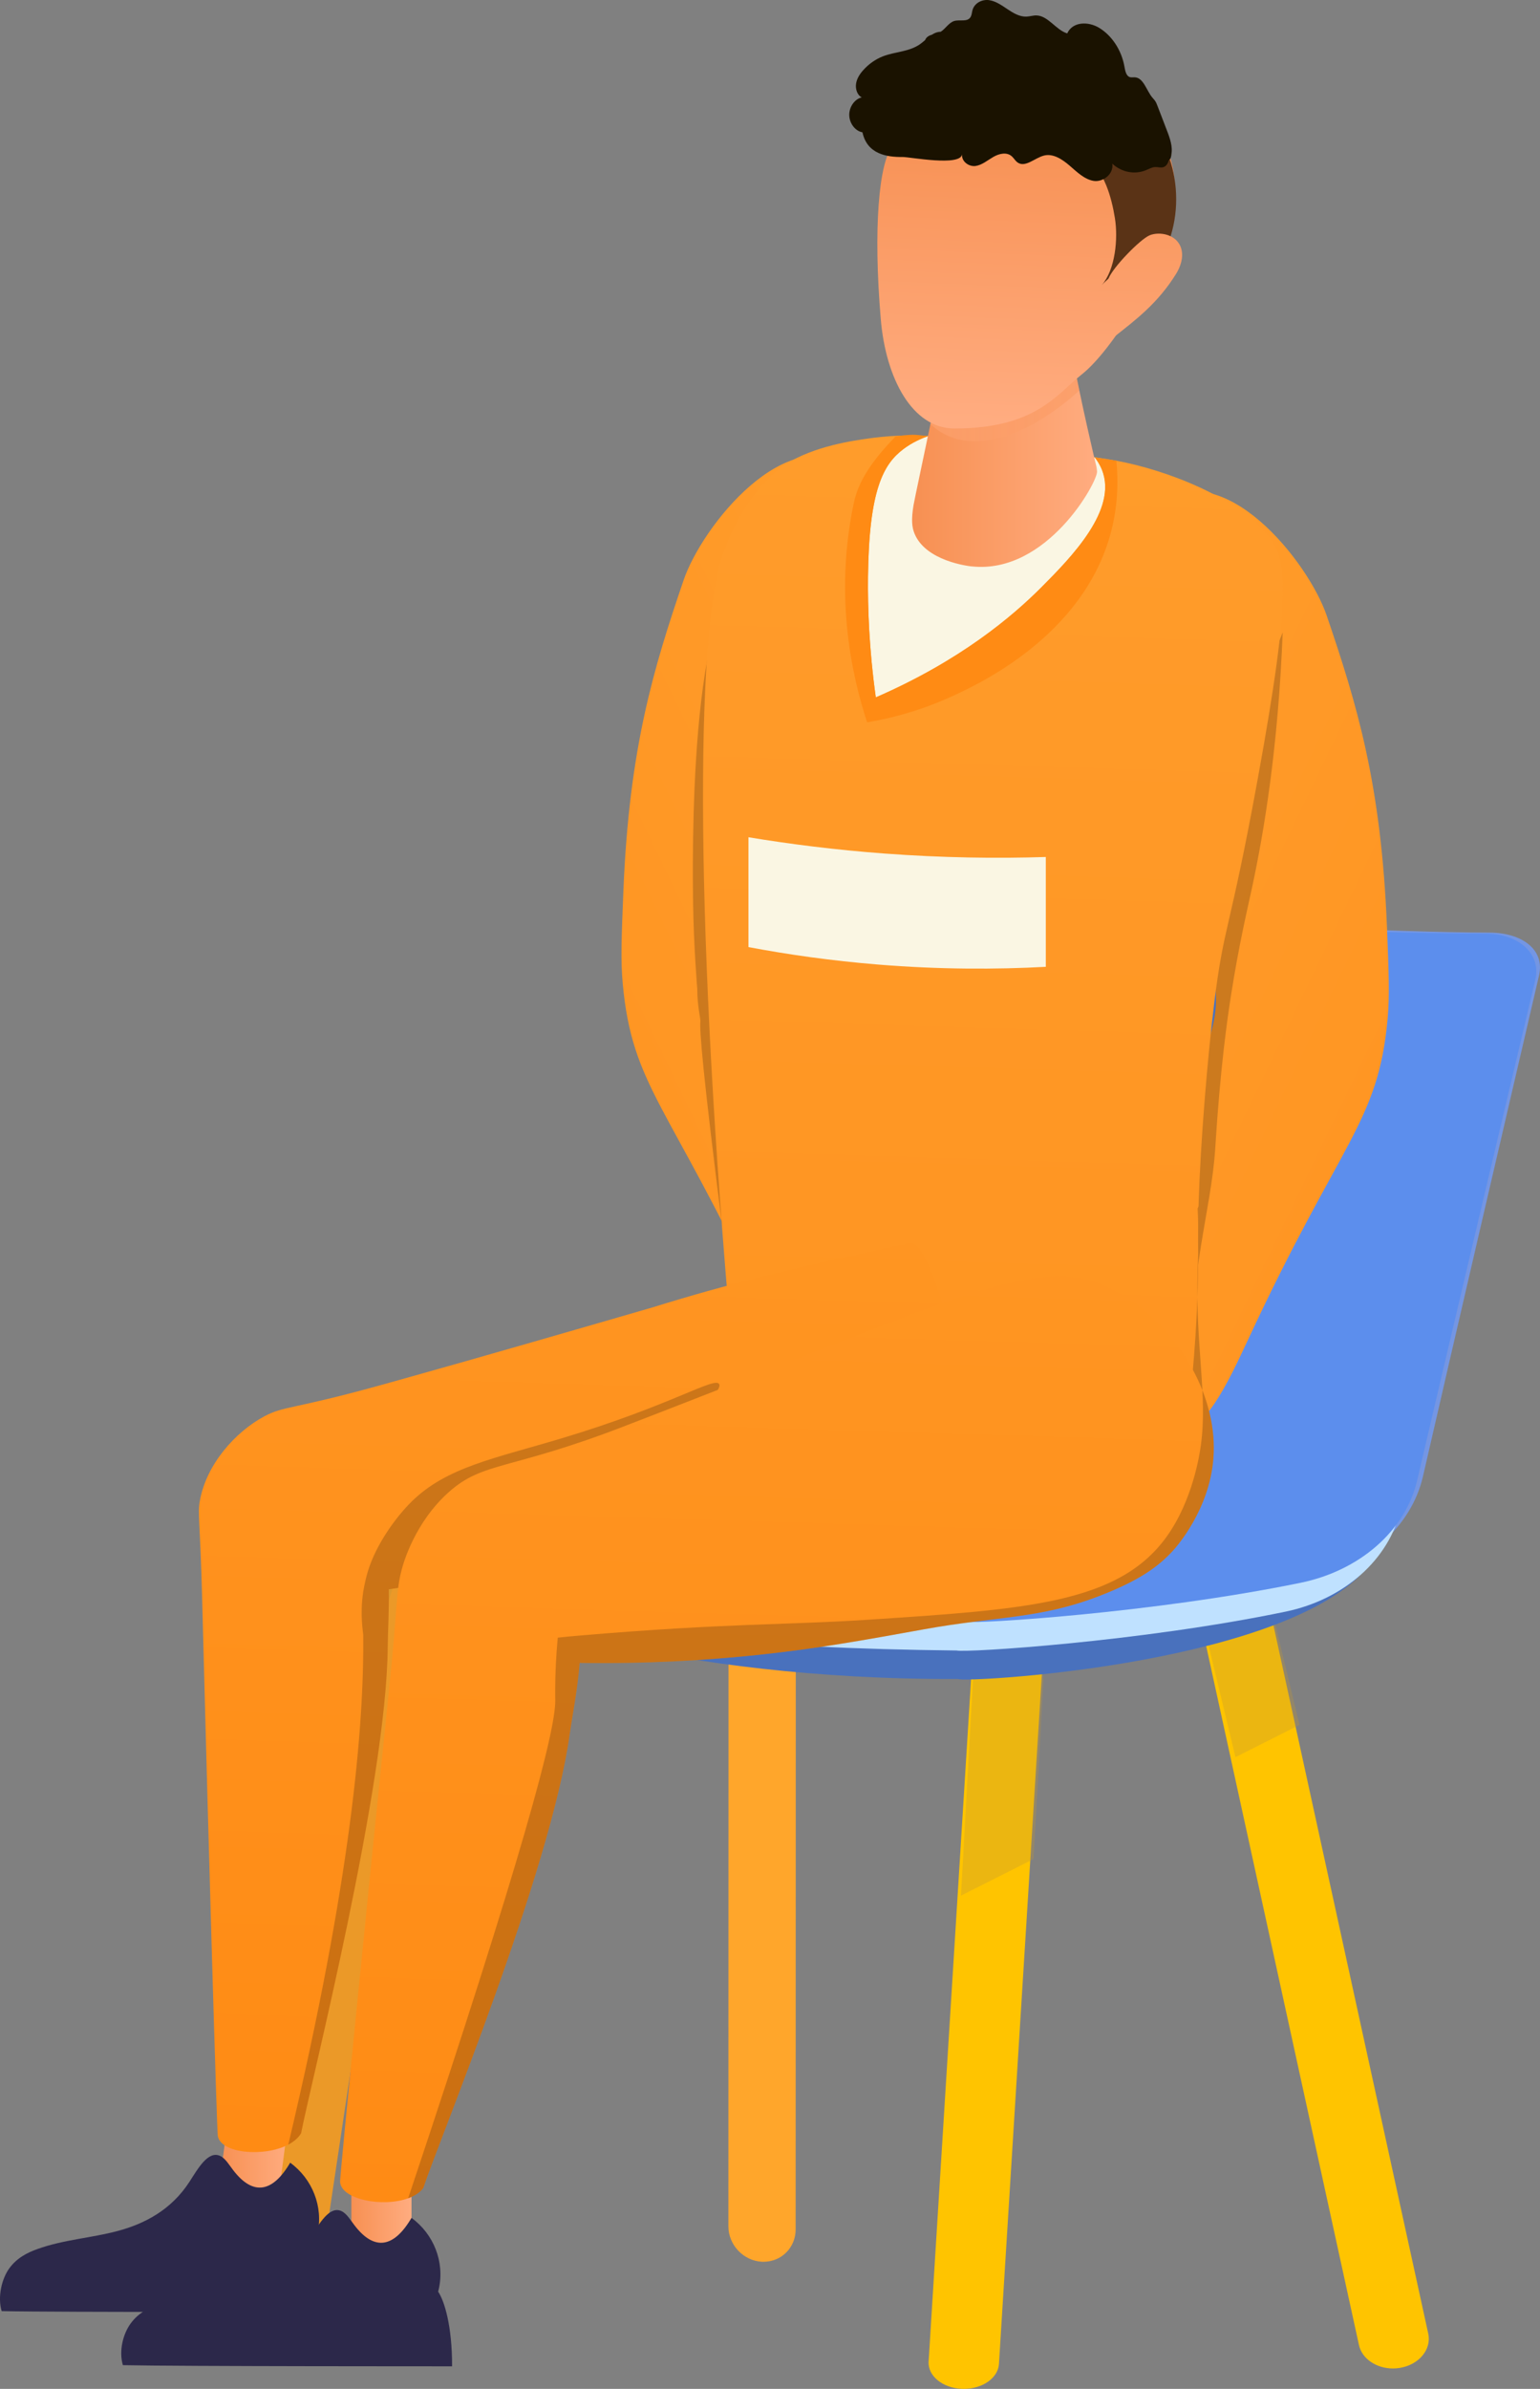 <?xml version="1.0" encoding="UTF-8"?>
<svg xmlns="http://www.w3.org/2000/svg" xmlns:xlink="http://www.w3.org/1999/xlink" viewBox="0 0 757.16 1174.14">
  <rect x="0" y="0" width="757.16" height="1174.14" fill="#808080" stroke="none"/>
  <defs>
    <style>
      .cls-1 {
        fill: url(#linear-gradient);
      }

      .cls-1, .cls-2, .cls-3, .cls-4, .cls-5, .cls-6, .cls-7, .cls-8, .cls-9, .cls-10, .cls-11, .cls-12, .cls-13, .cls-14, .cls-15, .cls-16, .cls-17, .cls-18, .cls-19, .cls-20, .cls-21, .cls-22, .cls-23, .cls-24, .cls-25, .cls-26, .cls-27 {
        stroke-width: 0px;
      }

      .cls-2 {
        fill: url(#linear-gradient-6);
      }

      .cls-3 {
        fill: #ff8b14;
      }

      .cls-4 {
        fill: #bf9736;
        opacity: .32;
      }

      .cls-4, .cls-11 {
        mix-blend-mode: multiply;
      }

      .cls-5 {
        fill: #1a1200;
      }

      .cls-6 {
        fill: #7496e3;
      }

      .cls-28 {
        isolation: isolate;
      }

      .cls-7 {
        fill: url(#linear-gradient-11);
      }

      .cls-8 {
        fill: url(#linear-gradient-5);
      }

      .cls-9, .cls-27 {
        opacity: .2;
      }

      .cls-10 {
        fill: #5a3316;
      }

      .cls-11 {
        fill: url(#linear-gradient-8);
        opacity: .39;
      }

      .cls-12 {
        fill: #ffa62b;
      }

      .cls-13 {
        fill: url(#linear-gradient-2);
      }

      .cls-14 {
        fill: #ffc400;
      }

      .cls-15 {
        fill: url(#linear-gradient-7);
      }

      .cls-16 {
        fill: url(#linear-gradient-3);
      }

      .cls-17 {
        fill: #5c8eed;
      }

      .cls-18 {
        fill: url(#linear-gradient-9);
      }

      .cls-19 {
        fill: #bfe1ff;
      }

      .cls-20 {
        fill: #4971bd;
      }

      .cls-21 {
        fill: #eb9928;
      }

      .cls-22 {
        fill: #faf6e3;
      }

      .cls-23 {
        fill: #633f24;
      }

      .cls-24 {
        fill: url(#linear-gradient-10);
      }

      .cls-25 {
        fill: url(#linear-gradient-4);
      }

      .cls-26 {
        fill: #2c284a;
      }

      .cls-27 {
        fill-rule: evenodd;
      }
    </style>
    <linearGradient id="linear-gradient" x1="2804.02" y1="6167.24" x2="2783.23" y2="5479.97" gradientTransform="translate(-5674.09 362.57) rotate(-62.54)" gradientUnits="userSpaceOnUse">
      <stop offset="0" stop-color="#ff8b14"/>
      <stop offset="1" stop-color="#ff9c2b"/>
    </linearGradient>
    <linearGradient id="linear-gradient-2" x1="-3149.08" y1="-5326.21" x2="-3169.87" y2="-6013.47" gradientTransform="translate(-6280.62 362.57) rotate(-117.46) scale(1 -1)" xlink:href="#linear-gradient"/>
    <linearGradient id="linear-gradient-3" x1="172.76" y1="1083.85" x2="202.32" y2="1083.85" gradientTransform="translate(375.08 2167.7) rotate(-180)" gradientUnits="userSpaceOnUse">
      <stop offset="0" stop-color="#f79052"/>
      <stop offset="1" stop-color="#ffac80"/>
    </linearGradient>
    <linearGradient id="linear-gradient-4" x1="107.63" y1="1057.2" x2="142.06" y2="1057.2" gradientTransform="translate(384.55 2089.59) rotate(172.61)" xlink:href="#linear-gradient-3"/>
    <linearGradient id="linear-gradient-5" x1="-4717.17" y1="1312.37" x2="-4750.38" y2="214.55" gradientTransform="translate(-4258.64) rotate(-180) scale(1 -1)" xlink:href="#linear-gradient"/>
    <linearGradient id="linear-gradient-6" x1="-4539.74" y1="1062.52" x2="-4562.85" y2="298.63" gradientTransform="translate(-4258.64) rotate(-180) scale(1 -1)" xlink:href="#linear-gradient"/>
    <linearGradient id="linear-gradient-7" x1="448.46" y1="208.32" x2="539.39" y2="208.32" gradientTransform="matrix(1,0,0,1,0,0)" xlink:href="#linear-gradient-3"/>
    <linearGradient id="linear-gradient-8" x1="457.46" y1="196.46" x2="530.66" y2="196.46" gradientUnits="userSpaceOnUse">
      <stop offset="0" stop-color="#ffac80"/>
      <stop offset="1" stop-color="#f79052"/>
    </linearGradient>
    <linearGradient id="linear-gradient-9" x1="500.37" y1="207.15" x2="506.45" y2="58.98" xlink:href="#linear-gradient-8"/>
    <linearGradient id="linear-gradient-10" x1="559.78" y1="209.59" x2="565.87" y2="61.42" xlink:href="#linear-gradient-8"/>
    <linearGradient id="linear-gradient-11" x1="-4634.58" y1="1092.54" x2="-4658.2" y2="311.88" gradientTransform="translate(-4258.64) rotate(-180) scale(1 -1)" xlink:href="#linear-gradient"/>
  </defs>
  <g class="cls-28">
    <g id="Calque_2" data-name="Calque 2">
      <g id="Illustration">
        <g id="prisoner">
          <g id="Chair">
            <path class="cls-6" d="m439.42,477.32l-49.86,180.45c-8.67,31.37-38.75,58.93-76.64,62.2,0,0-161.29,11.11-168.16,18.21-4.45,4.6-3.88,2.8,4.59,6.57,40.36,17.91,137.18,48.25,332.78,50.27,4.11,1.16,89.77-4.21,161.14-19.11,28.77-6.01,50.72-25.7,56.36-50.31,14.66-63.98,44.43-191.9,57.04-246.08,3.03-12.99-8.68-21.1-24.33-21.14-47.4-.09-144.42-5.02-246.23-10.44-21.95-1.17-41.69,11.26-46.7,29.38Z"/>
            <path class="cls-21" d="m144.85,1117.01c-1.41,0-2.87-.15-4.35-.45-9.16-1.89-15.72-9.18-14.66-16.28l52.7-352.16c1.06-7.1,9.34-11.32,18.51-9.43,9.16,1.89,15.72,9.18,14.66,16.28l-52.7,352.16c-.89,5.95-6.86,9.88-14.16,9.88Z"/>
            <path class="cls-14" d="m473.87,1174.14c-.27,0-.54,0-.81-.01-9.55-.33-16.93-6.33-16.49-13.41l21.85-351.07c.44-7.08,8.55-12.57,18.09-12.23,9.55.33,16.93,6.33,16.49,13.41l-21.85,351.07c-.43,6.88-8.08,12.24-17.27,12.24Z"/>
            <path class="cls-14" d="m684.84,1164.11c-8.08,0-15.2-4.7-16.69-11.5l-83.93-383.91c-1.69-7.74,4.56-15.27,13.97-16.81,9.42-1.54,18.41,3.48,20.1,11.22l83.93,383.91c1.69,7.74-4.56,15.27-13.97,16.81-1.15.19-2.29.28-3.41.28Z"/>
            <path class="cls-12" d="m375.44,1111.68c-.26,0-.53,0-.79-.02-9.13-.44-16.54-8.26-16.53-17.48l.08-371.3c0-9.22,7.41-16.35,16.54-15.91,9.13.44,16.54,8.26,16.53,17.48l-.08,371.3c0,8.95-6.98,15.92-15.75,15.92Z"/>
            <path class="cls-4" d="m185.4,748.73c-9.24-2.05-18.72,2.51-21.18,10.19l-13.94,43.44,26.51,29.02,20.88-65.05c2.46-7.67-3.03-15.55-12.26-17.59Z"/>
            <path class="cls-4" d="m508.14,913.72l4.85-87.38c.44-7.93-6.94-14.66-16.49-15.02-9.54-.38-17.65,5.77-18.09,13.7l-5.93,106.68,35.65-17.97Z"/>
            <path class="cls-4" d="m618.57,763.17c-1.87-7.79-10.98-12.83-20.36-11.28-9.37,1.55-15.45,9.13-13.58,16.91l22.8,94.86,31.48-15.87-20.34-84.62Z"/>
            <path class="cls-20" d="m240.48,791.37s88.3,34.5,230.6,33.86c2.31,1.92,152.35-6.16,197.7-51-.32.27-204.63-27.59-204.63-27.59l-188.44,37.06-35.23,7.67Z"/>
            <path class="cls-19" d="m427.49,493.53l-50.05,180.45c-8.7,31.37-40.08,54.63-78.11,57.9l-159.47,13.71c-9.56.82-1.31-5.59,2.01,1.93,14.42,32.58,132.15,61.69,328.49,63.71,4.12,1.16,90.11-4.21,161.75-19.11,28.88-6.01,50.91-25.7,56.57-50.31,14.72-63.98,44.6-191.9,57.26-246.08,3.04-12.99-8.73-25.08-24.45-25.12-47.58-.09-144.95-1.04-247.15-6.46-22.04-1.17-41.85,11.26-46.88,29.38Z"/>
            <path class="cls-17" d="m431.77,479.39l-50.77,180.45c-8.83,31.37-40.65,54.63-79.24,57.9l-161.77,13.71c-9.7.82-12.22,11.6-3.59,15.36,41.09,17.91,139.69,48.25,338.87,50.27,4.18,1.16,91.42-4.21,164.09-19.11,29.3-6.01,51.64-25.7,57.39-50.31,14.93-63.98,45.24-191.9,58.09-246.08,3.08-12.99-8.39-22.67-24.32-22.7-48.27-.09-147.51-3.45-251.19-8.87-22.36-1.17-42.46,11.26-47.55,29.38Z"/>
          </g>
          <g id="prisoner-2" data-name="prisoner">
            <path class="cls-23" d="m437.71,651.32s43.97,22.62,42.87,35.36c-.76,8.79-25.36-10.78-25.36-10.78,0,0,2.02,17.75,20,25.49,17.98,7.74,31.15,20.76,25.36,28.82-5.79,8.06-39.35,10.84-57.88-10.41-17.52-20.09-36.37-40.68-36.37-40.68l31.38-27.8Z"/>
            <path class="cls-1" d="m568.5,247.61c-25.7,18.84-26.81,48.39-21.84,76.67,1.34,7.61,3.12,15.14,4.98,22.33,6.36,24.63,14.53,48.83,23.16,72.74,5.42,15.02,11.16,29.91,17.1,44.73,4.9,12.22,5.04,16.52,5.53,20.4,1.84,14.55-2.07,22.53-8.27,44.46-9.49,33.52-12.17,56.62-22.51,83.88-.6,1.58-1.21,3.17-1.83,4.75-4.82,12.27-10.18,24.34-16.05,36.15-9.69,19.49-12.82,21.07,3,37.97,10.26,10.97,18.51,14.71,25.49,13.8,15.25-1.99,25.84-24.43,36.47-47.28,45.72-98.27,63.82-106.21,68.51-157.46,1.03-11.3.58-22.68-.34-45.44-2.83-70.08-14.8-109.32-29.63-152.79-8.97-26.29-50.66-79.18-83.75-54.91Z"/>
            <path class="cls-13" d="m419.9,230.17c25.7,18.84,26.81,48.39,21.84,76.67-1.34,7.61-3.12,15.14-4.98,22.33-6.36,24.63-14.53,48.83-23.16,72.74-5.42,15.02-11.16,29.91-17.1,44.73-4.9,12.22-5.04,16.52-5.53,20.4-1.84,14.55,2.07,22.53,8.27,44.46,9.49,33.52,12.17,56.62,22.51,83.88.6,1.58,1.21,3.17,1.83,4.75,4.82,12.27,10.18,24.34,16.05,36.15,9.69,19.49,12.82,21.07-3,37.97-10.26,10.97-18.51,14.71-25.49,13.8-15.25-1.99-25.84-24.43-36.47-47.28-45.72-98.27-63.82-106.21-68.51-157.46-1.03-11.3-.58-22.68.34-45.44,2.83-70.08,14.8-109.32,29.63-152.79,8.97-26.29,50.66-79.18,83.75-54.91Z"/>
            <g>
              <rect class="cls-16" x="172.76" y="1063.96" width="29.56" height="39.78" transform="translate(375.08 2167.7) rotate(180)"/>
              <path class="cls-26" d="m215.76,1124.95c-.1.47-.22.94-.34,1.41,3.02,4.43,6.91,16.74,6.85,36.69,0,0-134.43.03-161.85-.56-2.06-6.92.04-15.33,3.82-20.5,3.78-5.17,8.9-7.71,13.95-9.51,12.88-4.6,26.26-5.34,39.31-8.82,13.05-3.48,26.29-10.21,35.36-24.27,4.18-6.49,9.1-15.27,14.95-12.66,2.61,1.16,4.47,4.41,6.51,7.06,9.83,12.81,19.44,10.9,28-3.7h0c10.93,7.98,16.35,21.65,13.44,34.87Z"/>
            </g>
            <g>
              <rect class="cls-25" x="110.07" y="1037.31" width="29.56" height="39.78" transform="translate(112.77 2121.68) rotate(-172.61)"/>
              <path class="cls-26" d="m156.11,1097.84c-.1.47-.22.94-.34,1.41,3.02,4.43,6.91,17.11,6.85,37.05,0,0-134.39.22-161.81-.37-2.06-6.92,0-15.89,3.78-21.06,3.78-5.17,8.9-7.71,13.95-9.51,12.88-4.6,26.26-5.34,39.31-8.82,13.05-3.48,26.29-10.21,35.36-24.27,4.18-6.49,9.1-15.27,14.95-12.66,2.61,1.16,4.47,4.41,6.51,7.06,9.83,12.81,19.44,10.9,28-3.7h0c10.93,7.98,16.35,21.65,13.44,34.87Z"/>
            </g>
            <path class="cls-27" d="m385.58,447.1c-1.55,4.59-3.05,9.43-4.51,14.52,0,0-.08.26-.16.54-2.43,8.38-20.28,108.68-25.87,140.18-9.56-75.39-11.15-96.09-10.69-100.32.15-1.35-1.53-7.43-1.53-15.88,0,0-1.72-20.67-2.03-41.18-.3-19.21-2.41-156.94,28.25-162.45,3.26-.59,5.82.84,7.34,1.09,9.84,1.63,12,130.32,9.2,163.5Z"/>
            <path class="cls-22" d="m608.62,273.42c.58,15.78-18.71,19.73-28.86,43-15.71,36.02,17.7,55.95,17.74,111.99.04,53.77-23.19,61.08-24.49,108.89-.62,23.05,1.65,46.4,6.97,70.23,1.12,5.02,2.34,10.4.42,15.16-3.21,7.93-13.17,10.12-21.63,10.94-62.43,6.04-122.81,11.01-181.14-12.18-5.54-2.2-9.85-4.39-13.38-8.93-17.45-22.45,19.54-61.06,30.89-109,19.32-81.61-52.12-120.66-34.03-201.24,7.99-35.57,29.54-61.94,48.67-79.85,15.45-2.69,30.9-5.38,46.35-8.07,18.21,6.77,41.66,12.43,68.77,11.42,4.59-.17,9.03-.53,13.29-1.02,31.98,10.49,69.64,26.87,70.44,48.67Z"/>
            <path class="cls-9" d="m630.66,310.79c-2.2,55.95-9.05,97.6-15.19,126-2.48,11.5-6.3,27.51-10.12,51.75-1.92,12.18-5.4,36.24-7.87,75.94-1.9,30.42-13.05,60.89-11.44,110.81-10.12,1.69-18.94,3.94-29.06,5.62-2.78-55.28,7.26-116.37,22.5-197.43,12.92-68.72,32.32-126.82,51.19-172.68Z"/>
            <path class="cls-8" d="m359.81,661.56c9.76,3.8,18.83,5.73,28.85,7.57,7.73,1.42,16.01,2.79,25.61,4.94,74.36,16.63,127.87,11.93,170.17,3.47.56-.11,1.12-.23,1.68-.34,0,0,.15-1.42.38-3.98.33-3.67.84-9.68,1.31-17.12,1.12-17.46,1.29-31.65,1.28-39.74,0-2.85-.03-4.94-.04-6.15-.02-2.64-.01-5.41.03-8.29,0-.03,0-.05,0-.07.04-2.91.11-5.93.2-9.04.92-31.88,4.43-72.88,7.64-99.23,4.82-39.57,7.55-34.61,21.37-110.25,17.33-94.75,14.15-108.66,5.43-119.64-15.46-19.46-50.52-32.76-74.84-37.25-3.42-.63-6.98-1.2-10.69-1.7,1.1,1.37,2.57,3.5,3.67,6.3,7.61,19.48-14.81,42.53-29.82,57.58-14.3,14.35-39.9,36.08-81.44,54.13-3.32-23.87-3.99-44.11-3.83-59.35.48-42.75,7.61-55.25,17.25-62.58,4.57-3.48,9.21-5.42,12.47-6.53-6.78-.41-16.11-.49-27.06.9-.59.07-1.19.15-1.79.24-8.6,1.2-27.03,3.78-41.41,12.72,0,0-19.91,12.38-30.98,44.68-13.68,39.92-13.26,188.03,4.57,388.71Z"/>
            <path class="cls-22" d="m514.19,475.2c-24.4,1.32-52.09,1.35-82.4-1.11-23.18-1.88-44.53-4.95-63.8-8.59v-53.99c20.42,3.38,42.7,6.2,66.63,7.99,28.74,2.15,55.4,2.48,79.57,1.72v53.99Z"/>
            <path class="cls-2" d="m99.39,785.45c.12,4.22.22,8.53.33,12.91,2.68,103.99,6.87,248.5,7.37,251.44,1.48,8.76,22.84,10.48,34.63,4.31,1.29-.68,2.47-1.45,3.48-2.31.58-.49,1.11-1.01,1.58-1.56.1-.12.2-.23.29-.35.24-.3.44-.58.61-.84.07-.1.14-.2.2-.3.05-.08.1-.16.15-.24,4.73-24.65,42.04-170.95,42.59-239.09.06-7.64.7-16.87.53-28.27,13.11-1.82,26.83-4.19,40.39-6.6,13.56-2.41,26.94-4.88,39.38-6.89.01,0,.02,0,.03,0,10.55-1.69,20.4-3.06,29.1-3.81,45.36-3.88,172.88,5.74,182.74-7.93,5.33-7.39-19.73-148.34-35.66-144.91-59.06,12.69-88.84,19.95-126.36,31.6-32.78,9.49-80.77,23.44-124.58,35.68-3.18.88-6.33,1.76-9.45,2.63-43.09,11.95-47.09,10.04-56.79,15.22-14.17,7.58-28.54,23.57-31.71,41.63-1.13,6.45.09,8.27,1.15,47.72Z"/>
            <g>
              <path class="cls-15" d="m477.85,278.39c37.01,3.94,62.02-41.84,61.53-46.72-.1-1.04-.27-2.1-.27-2.1-.29-1.23-.85-3.52-1.58-6.65-1.64-7.05-4.21-18.3-6.88-31.05-.46-2.19-.92-4.42-1.38-6.68-.25-1.23-.5-2.47-.74-3.71-.94-4.72-1.86-9.55-2.73-14.34-.67-3.68-1.31-7.35-1.89-10.94l-.02-.13c-.62-3.8-1.19-7.51-1.69-11.09l-.02-.15c-.33-2.34-.61-4.61-.87-6.8l-59.33,38.02-.65.42s.08,2.95-.23,7.76c-.24,3.86-.73,8.91-1.69,14.58-.19,1.1-.94,4.81-1.97,9.73-2.89,13.84-7.89,37.32-8.3,39.8-1.16,7.1-.81,10.75.51,13.97,5.54,13.44,26.34,15.91,28.18,16.11Z"/>
              <path class="cls-11" d="m457.46,208.52c4.27,3.89,9.56,6.85,16.11,7.91,27.41,4.43,57.09-24.56,57.09-24.56-.46-2.19-.92-4.42-1.38-6.68-.25-1.23-.5-2.47-.74-3.71l-66.56-5.44-.65.42s.08,2.95-.23,7.76c-.24,3.86-.73,8.91-1.69,14.58-.19,1.1-.94,4.81-1.97,9.73Z"/>
              <path class="cls-18" d="m531.95,183.96c15.25-12.09,37.7-50.15,42.9-68.9,7.54-27.18-1.66-44.28-4.21-48.68-2.18-3.76-5.78-6.46-9.46-8.76-36.38-22.68-116.34,7.07-122.23,14-6.85,8.06-9.68,40.58-5.91,85.2,2.46,29.2,15.48,53.79,36.22,53.79,39.92,0,50.31-16.83,62.68-26.65Z"/>
              <path class="cls-10" d="m575.65,115.78c-.27.88-.58,1.79-1.22,2.45-.79.82-1.94,1.13-3.03,1.43-6.91,1.91-24.9,15.14-29.7,20.47,6.7-7.7,8.07-22.88,6.45-32.96-1.62-10.07-5.33-23.82-14.11-29.03,5.3-4.26,21.72-8.76,28.34-10.32,7.46-1.76,9.04.58,11.68,7.4,4.98,12.84,5.62,27.36,1.59,40.54Z"/>
              <path class="cls-5" d="m423.73,47.87c-2.17-.97-3.23-4.01-2.85-6.65.38-2.64,1.87-4.89,3.55-6.75,2.71-3.02,6.01-5.35,9.59-6.75,6.02-2.36,12.85-2.19,18.29-5.98.87-.61,1.69-1.31,2.52-2.02.13-.33.3-.64.51-.92.73-.97,1.75-1.42,2.84-1.73.87-.56,1.77-1.01,2.75-1.25.54-.13,1.06-.18,1.58-.2,2.36-1.5,4-4.49,6.62-5.29,2.8-.85,6.6.72,8.14-2.09.52-.94.55-2.11.84-3.17.97-3.65,4.79-5.45,8.11-5.01,3.31.44,6.25,2.54,9.13,4.47,2.88,1.93,6.01,3.78,9.34,3.64,1.65-.07,3.28-.63,4.93-.58,5.72.16,9.56,7.15,15.09,8.83,2.72-5.93,10.4-5.9,15.59-2.8,6.36,3.8,11.09,11,12.53,19.04.36,2.03.79,4.49,2.5,5.18.87.35,1.83.09,2.75.17,4.15.33,5.57,6.38,8.41,9.86.49.6,1.04,1.14,1.47,1.79.49.73.81,1.58,1.14,2.42.82,2.12,1.63,4.25,2.45,6.37.53,1.37,1.06,2.75,1.58,4.12,1.37,3.58,3.3,8.11,2.94,12.14-.23,2.61-.6,3.71-1.4,4-.39,1.66-1.35,3.08-2.78,3.48-1.29.36-2.64-.14-3.97-.08-1.58.07-3.04.94-4.53,1.55-5.49,2.27-11.98,1.01-16.51-3.21.76,5.16-4.64,9.17-9.16,8.46-4.53-.72-8.2-4.36-11.85-7.51-3.65-3.14-8.08-6.05-12.55-4.95-4.62,1.14-9.41,6.33-13.28,3.21-.95-.77-1.6-1.94-2.51-2.77-2.51-2.3-6.24-1.43-9.11.22-2.87,1.65-5.56,4-8.75,4.47-3.19.47-7.03-2.12-6.67-5.77-.61,6.15-25.73,1.32-29.17,1.36-7.96.08-17.49-1.42-19.8-12.14-3.53-.6-6.42-4.38-6.49-8.46-.06-4.08,2.72-7.97,6.22-8.72Z"/>
            </g>
            <path class="cls-9" d="m141.73,1054.1c1.29-.68,2.47-1.45,3.48-2.31.58-.49,1.11-1.01,1.58-1.56.1-.12.2-.23.29-.35.24-.3.44-.58.61-.84.07-.11.14-.21.2-.3.05-.08.1-.16.15-.24,4.73-24.65,42.04-170.95,42.59-239.09.06-7.64.7-16.87.53-28.27,13.11-1.82,26.83-4.19,40.39-6.6,104.17-70.96,124.33-90.38,122.02-94.27-2.23-3.76-23.31,10.41-77.39,26.66-32.81,9.86-56.49,14.09-73.75,31.05-7.74,7.6-17.48,20.99-21.53,34.23-1.6,5.25-2.37,10.5-2.37,10.5-1.64,11.19.05,19.72.06,21,.41,44.94-5.88,119.89-36.86,250.4Z"/>
            <path class="cls-24" d="m580.87,122.56c1.06,4.11-.53,8.65-2.58,11.96-8.93,14.44-19.79,22.65-30.97,31.41.73-7.73.29-15.3,2.94-22.18,1.71-4.46-6.99-2.29-5.28-6.75,2.17-5.63,15.57-19.38,20.23-21.34,4.74-1.99,13.72-.65,15.66,6.89Z"/>
            <path class="cls-3" d="m548.88,226.46c1.02,10.43.67,22.23-2.54,34.65-13.48,52.17-67.18,76.17-79.9,81.86-15.75,7.03-29.92,10.36-40.11,12.06-6.93-21.11-16.52-60.8-6.52-107.94,2.51-11.84,10.39-22.1,20.54-32.61,10.95-1.39,9.36-.57,16.14-.16-3.26,1.11-7.9,3.05-12.47,6.53-9.64,7.33-16.77,19.84-17.25,62.59-.17,15.23.5,35.48,3.83,59.35,41.54-18.05,67.14-39.79,81.44-54.13,15-15.06,37.42-38.1,29.81-57.58-1.1-2.8-2.57-4.94-3.67-6.31l10.69,1.71Z"/>
            <path class="cls-7" d="m167.21,1072.29c.32,8.74,20.89,12.78,33.48,8.17.2-.07.39-.15.59-.22h.01c2.83-1.12,5.21-2.69,6.81-4.79,7.9-23.92,62.57-155.53,71.99-223.03,1.27-9.09,3.66-20.37,4.92-35.09,33.2.48,62.64-1.31,87.6-3.93,28.74-3.02,51.49-7.13,81.77-12.6,36.03-6.52,56.45-5,85.75-16.23,20.05-7.69,29.49-14.65,36.6-22.44,1.75-1.92,17.88-20.08,19.85-45.26,1.16-14.85-2.77-30.03-10.09-43.62-.38-.7-.76-1.4-1.15-2.09-10.52-18.42-27.26-33.64-45.8-40.65-26.17-9.89-62.16,3.83-133.87,31.96-5.29,2.07-10.99,4.31-17.01,6.68-18.93,7.43-41.05,16.1-63.67,24.87-6.19,2.4-12.41,4.81-18.62,7.2-55.75,21.48-68.75,17.1-85.56,32.02-16.8,14.92-22.4,34.81-23.28,38.12-2.93,10.9-1.98,18.27-6.29,59.53-.34,3.24-.68,6.53-1.02,9.85-10.35,99.93-23.12,228.69-23.01,231.57Z"/>
            <path class="cls-9" d="m589.08,601.87c.04-2.91.11-5.93.2-9.04-.15.39-.3.78-.44,1.16.1,2.29.19,4.92.25,7.88Z"/>
            <path class="cls-9" d="m200.69,1080.46c.2-.07.39-.15.59-.22h.01c2.83-1.12,5.21-2.69,6.81-4.79,7.9-23.92,62.57-155.53,71.99-223.03,1.27-9.09,3.66-20.37,4.92-35.09,33.2.48,62.64-1.31,87.6-3.93,28.74-3.02,51.49-7.13,81.77-12.6,36.03-6.52,56.45-5,85.75-16.23,20.05-7.69,29.49-14.65,36.6-22.44,1.75-1.92,17.88-20.08,19.85-45.26,1.16-14.85-2.77-30.03-10.09-43.62.33-3.67.84-9.68,1.31-17.12,1.12-17.46,1.29-31.65,1.28-39.74,0-.01-.09,2.77-.26,8.32-1.11,37.13,4.99,60.88,1.59,85.75-.57,4.17-3.96,27.02-16.94,44.99-23.56,32.61-68.91,35.57-146.77,40.66-40.04,2.62-69.51,1.65-140.96,7.7-4,.34-7.86.71-11.52,1.11-.44,4.73-.73,9.09-.92,12.95-.49,10.01-.31,16.72-.3,17.9.16,14.93-15.73,75.44-72.33,244.71Z"/>
          </g>
        </g>
      </g>
    </g>
  </g>
</svg>